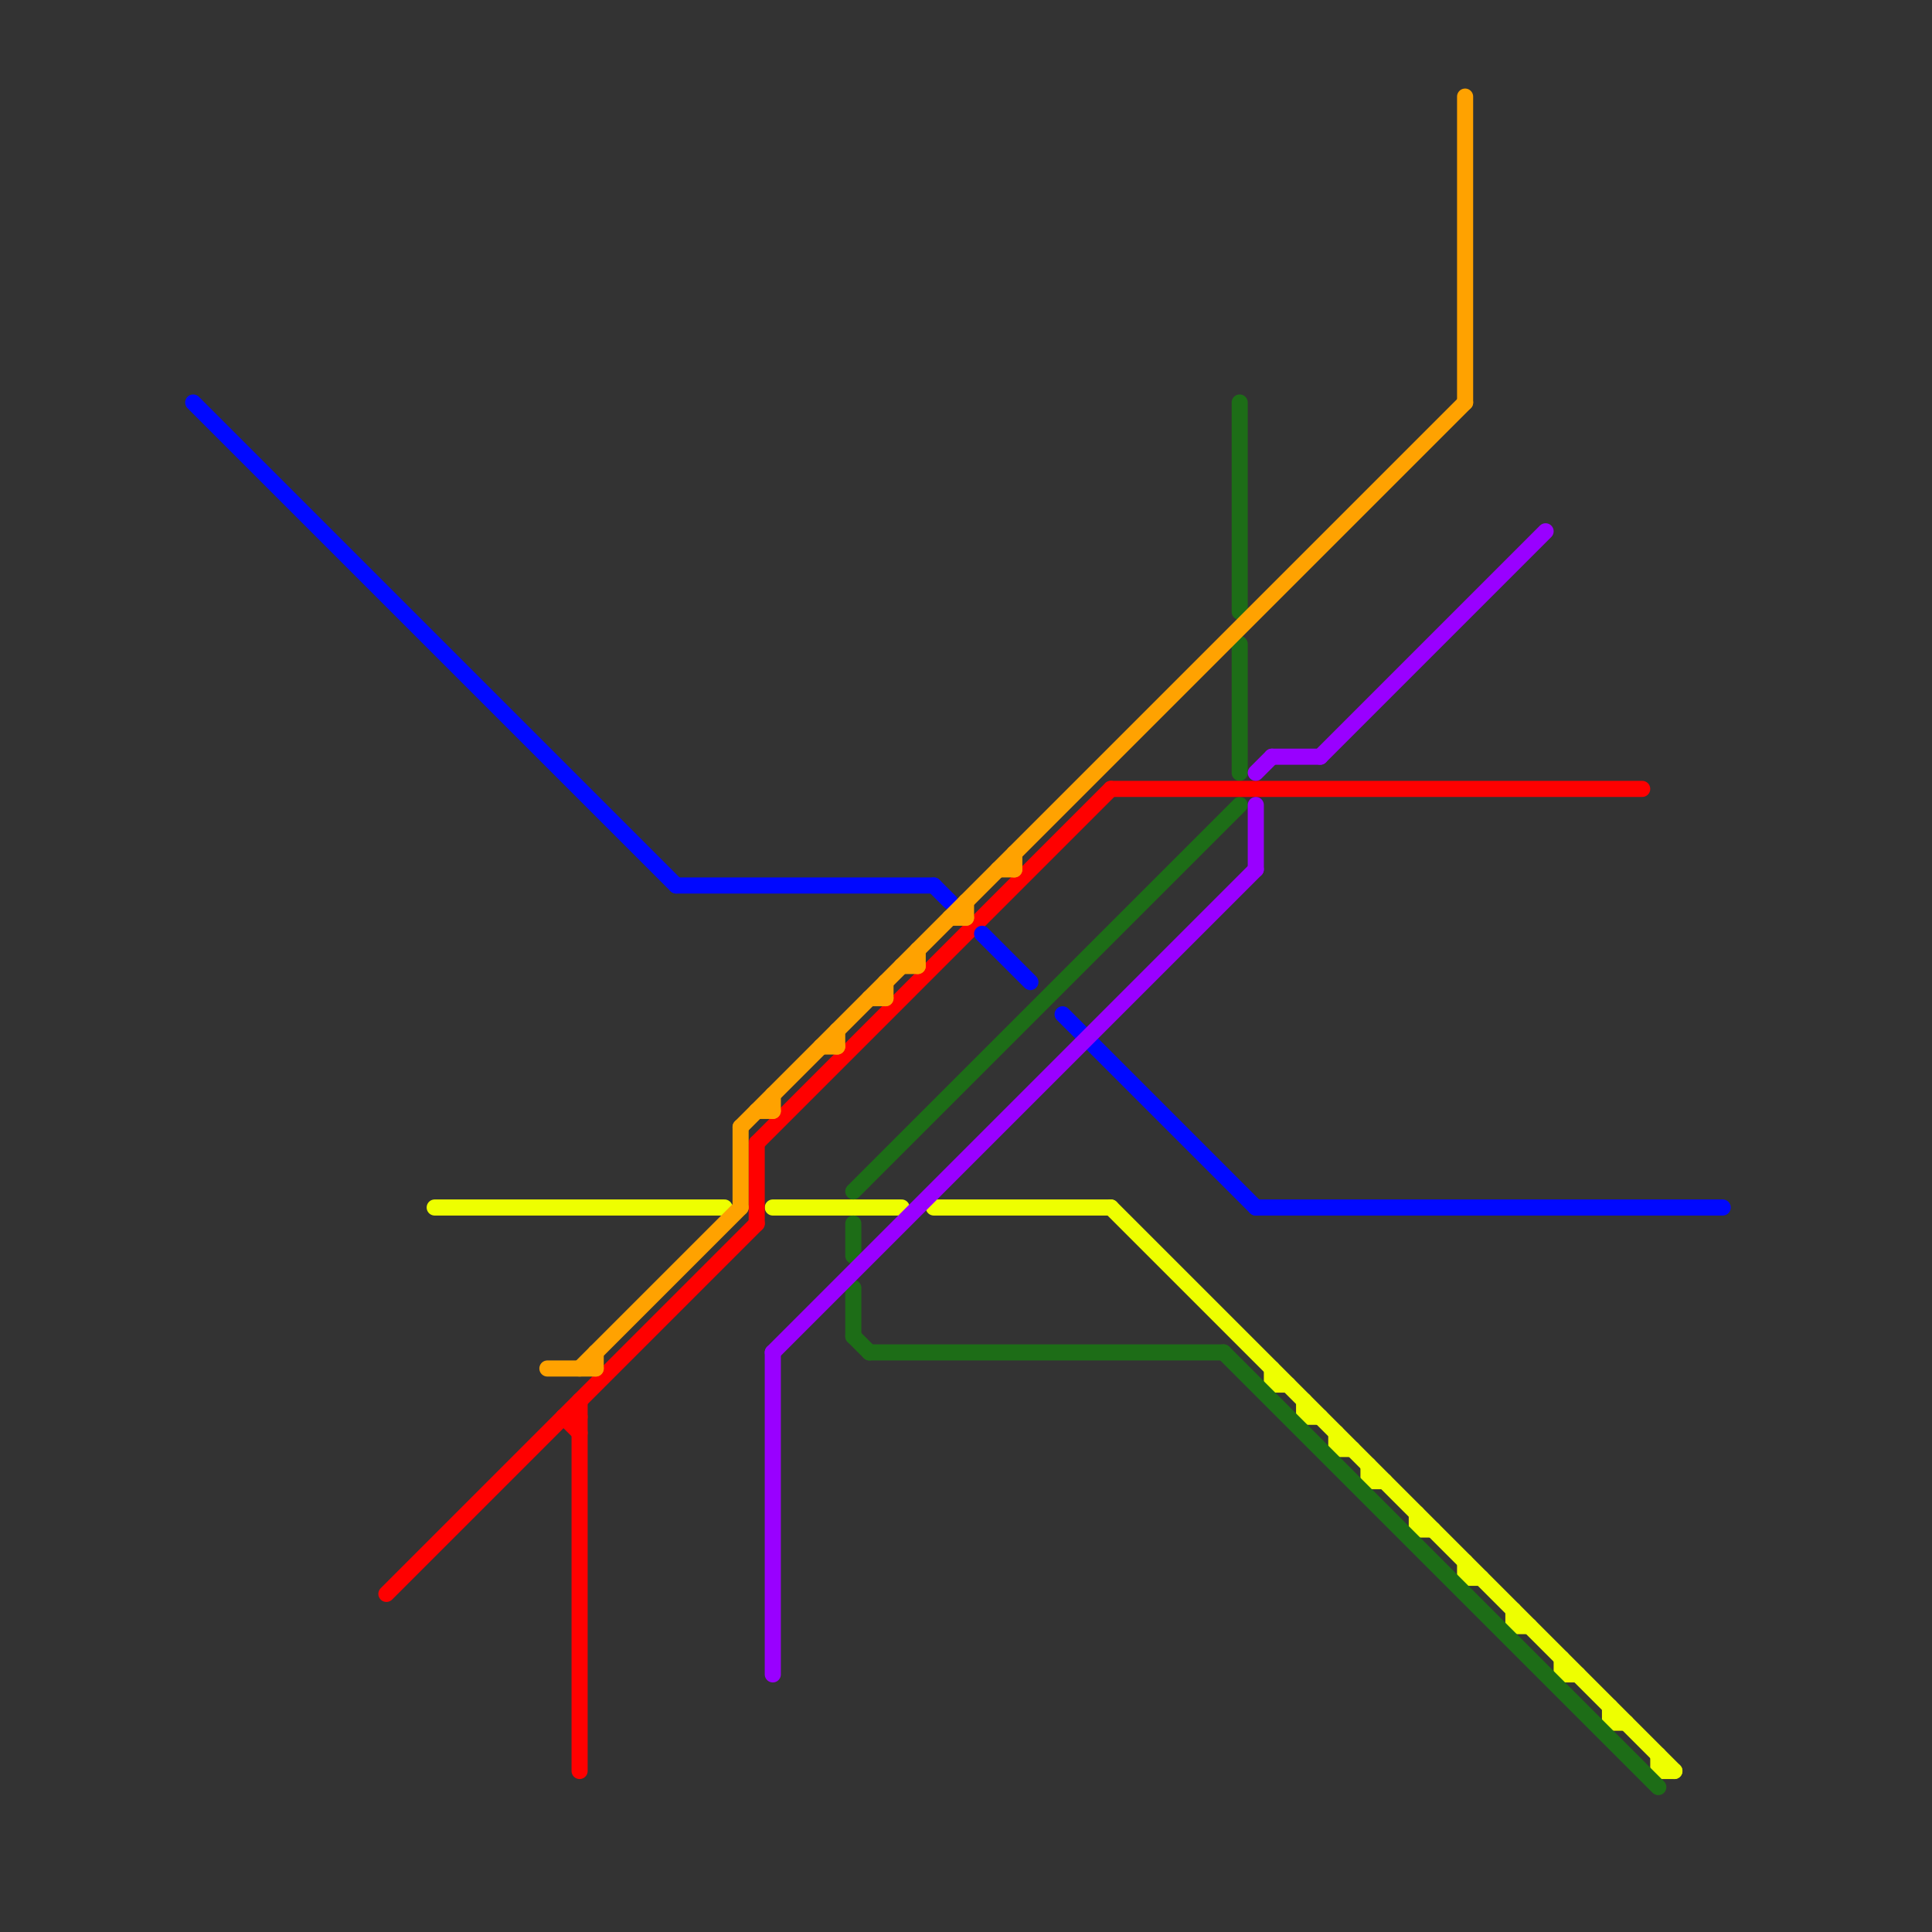 
<svg version="1.1" xmlns="http://www.w3.org/2000/svg" viewBox="0 0 120 120">
<rect x="0" y="0" width="120" height="120" fill="#333333" stroke="none"/>
<style>text { font: 1px Helvetica; font-weight: 600; white-space: pre; dominant-baseline: central; } line { stroke-width: 1; fill: none; stroke-linecap: round; stroke-linejoin: round; } .c0 { stroke: #eeff00 } .c1 { stroke: #1d6d17 } .c2 { stroke: #ff0000 } .c3 { stroke: #0008ff } .c4 { stroke: #ffa200 } .c5 { stroke: #9900ff }</style><defs><g id="wm-xf"><circle r="1.2" fill="#000"/><circle r="0.9" fill="#fff"/><circle r="0.6" fill="#000"/><circle r="0.3" fill="#fff"/></g><g id="wm"><circle r="0.6" fill="#000"/><circle r="0.3" fill="#fff"/></g></defs><line class="c0" x1="79" y1="85" x2="79" y2="86"/><line class="c0" x1="58" y1="75" x2="69" y2="75"/><line class="c0" x1="48" y1="75" x2="56" y2="75"/><line class="c0" x1="81" y1="87" x2="81" y2="88"/><line class="c0" x1="91" y1="97" x2="91" y2="98"/><line class="c0" x1="94" y1="101" x2="95" y2="101"/><line class="c0" x1="79" y1="86" x2="80" y2="86"/><line class="c0" x1="83" y1="89" x2="83" y2="90"/><line class="c0" x1="97" y1="103" x2="97" y2="104"/><line class="c0" x1="103" y1="109" x2="103" y2="110"/><line class="c0" x1="81" y1="88" x2="82" y2="88"/><line class="c0" x1="27" y1="75" x2="45" y2="75"/><line class="c0" x1="103" y1="110" x2="104" y2="110"/><line class="c0" x1="85" y1="91" x2="85" y2="92"/><line class="c0" x1="88" y1="95" x2="89" y2="95"/><line class="c0" x1="97" y1="104" x2="98" y2="104"/><line class="c0" x1="83" y1="90" x2="84" y2="90"/><line class="c0" x1="100" y1="106" x2="100" y2="107"/><line class="c0" x1="94" y1="100" x2="94" y2="101"/><line class="c0" x1="85" y1="92" x2="86" y2="92"/><line class="c0" x1="88" y1="94" x2="88" y2="95"/><line class="c0" x1="91" y1="98" x2="92" y2="98"/><line class="c0" x1="100" y1="107" x2="101" y2="107"/><line class="c0" x1="69" y1="75" x2="104" y2="110"/><line class="c1" x1="53" y1="83" x2="54" y2="84"/><line class="c1" x1="53" y1="80" x2="53" y2="83"/><line class="c1" x1="54" y1="84" x2="76" y2="84"/><line class="c1" x1="77" y1="40" x2="77" y2="48"/><line class="c1" x1="77" y1="25" x2="77" y2="38"/><line class="c1" x1="53" y1="76" x2="53" y2="78"/><line class="c1" x1="76" y1="84" x2="103" y2="111"/><line class="c1" x1="53" y1="74" x2="77" y2="50"/><line class="c2" x1="47" y1="71" x2="47" y2="76"/><line class="c2" x1="35" y1="88" x2="36" y2="89"/><line class="c2" x1="35" y1="88" x2="36" y2="88"/><line class="c2" x1="47" y1="71" x2="69" y2="49"/><line class="c2" x1="36" y1="87" x2="36" y2="110"/><line class="c2" x1="24" y1="99" x2="47" y2="76"/><line class="c2" x1="69" y1="49" x2="102" y2="49"/><line class="c3" x1="61" y1="58" x2="64" y2="61"/><line class="c3" x1="66" y1="63" x2="78" y2="75"/><line class="c3" x1="12" y1="25" x2="42" y2="55"/><line class="c3" x1="58" y1="55" x2="59" y2="56"/><line class="c3" x1="78" y1="75" x2="107" y2="75"/><line class="c3" x1="42" y1="55" x2="58" y2="55"/><line class="c4" x1="52" y1="64" x2="52" y2="65"/><line class="c4" x1="54" y1="62" x2="55" y2="62"/><line class="c4" x1="59" y1="57" x2="60" y2="57"/><line class="c4" x1="36" y1="85" x2="46" y2="75"/><line class="c4" x1="62" y1="54" x2="63" y2="54"/><line class="c4" x1="60" y1="56" x2="60" y2="57"/><line class="c4" x1="57" y1="59" x2="57" y2="60"/><line class="c4" x1="55" y1="61" x2="55" y2="62"/><line class="c4" x1="34" y1="85" x2="37" y2="85"/><line class="c4" x1="63" y1="53" x2="63" y2="54"/><line class="c4" x1="37" y1="84" x2="37" y2="85"/><line class="c4" x1="51" y1="65" x2="52" y2="65"/><line class="c4" x1="56" y1="60" x2="57" y2="60"/><line class="c4" x1="91" y1="6" x2="91" y2="25"/><line class="c4" x1="48" y1="68" x2="48" y2="69"/><line class="c4" x1="47" y1="69" x2="48" y2="69"/><line class="c4" x1="46" y1="70" x2="46" y2="75"/><line class="c4" x1="46" y1="70" x2="91" y2="25"/><line class="c5" x1="48" y1="84" x2="48" y2="104"/><line class="c5" x1="79" y1="47" x2="82" y2="47"/><line class="c5" x1="78" y1="50" x2="78" y2="54"/><line class="c5" x1="78" y1="48" x2="79" y2="47"/><line class="c5" x1="82" y1="47" x2="96" y2="33"/><line class="c5" x1="48" y1="84" x2="78" y2="54"/>
</svg>
